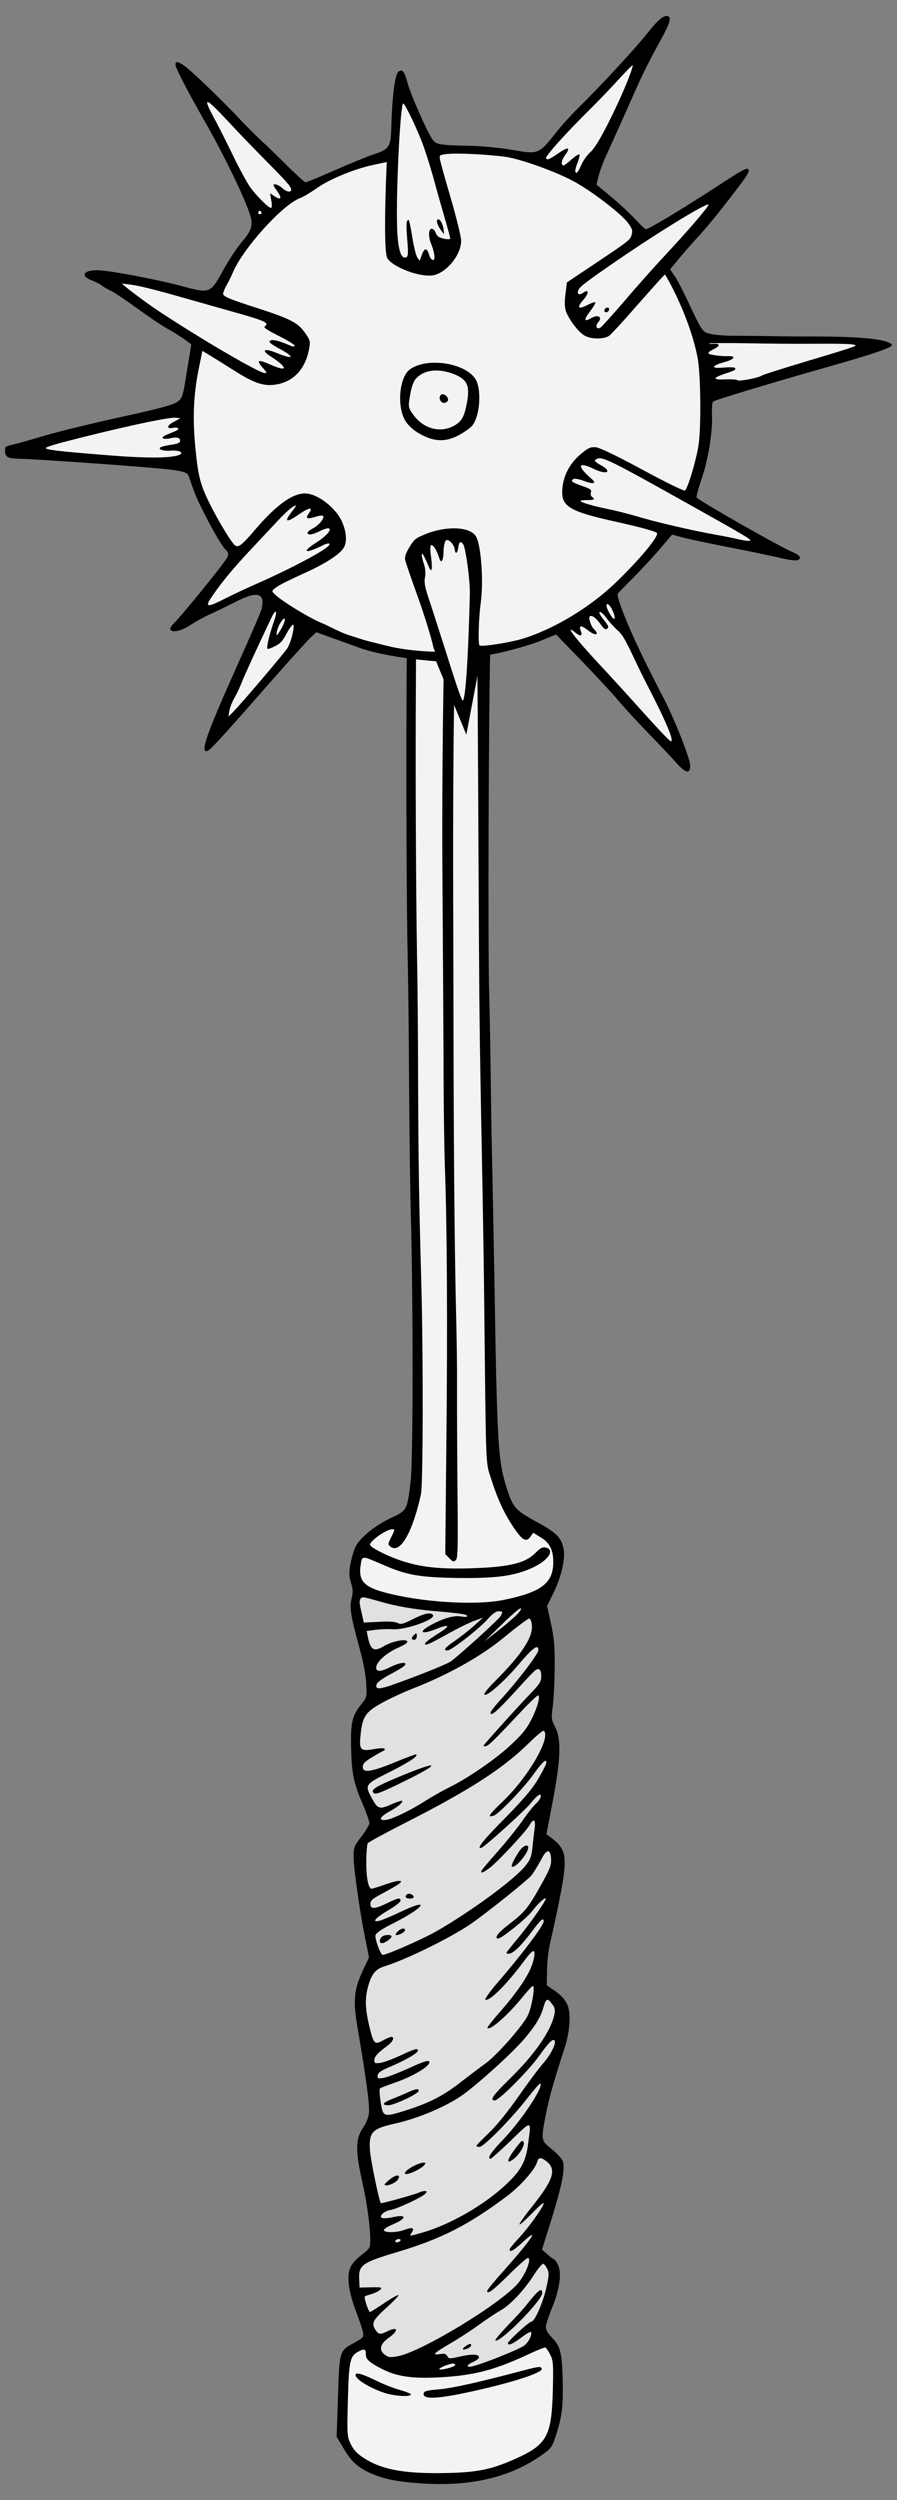 <?xml version="1.0" encoding="UTF-8" standalone="no"?>
<!DOCTYPE svg PUBLIC "-//W3C//DTD SVG 1.1//EN" "http://www.w3.org/Graphics/SVG/1.1/DTD/svg11.dtd">
<svg xmlns="http://www.w3.org/2000/svg" xmlns:dc="http://purl.org/dc/elements/1.1/" version="1.1" xmlns:xl="http://www.w3.org/1999/xlink" viewBox="49.5 63 126 351" width="126" height="351">
  <rect x="49.5" y="63" width="126" height="351" fill="#808080" stroke="none"/>
  <defs>
    <clipPath id="artboard_clip_path">
      <path d="M 49.5 63 L 175.5 63 L 175.5 414 L 49.5 414 Z"/>
    </clipPath>
  </defs>
  <g id="Mace,_Spiked_(5)" stroke-dasharray="none" fill="none" stroke="none" stroke-opacity="1" fill-opacity="1">
    <title>Mace, Spiked (5)</title>
    <g id="Mace,_Spiked_(5)_Art" clip-path="url(#artboard_clip_path)">
      <title>Art</title>
      <g id="Group_766">
        <g id="Graphic_815">
          <path d="M 118.359 154.737 L 106.638 154.532 L 106.606 160.808 C 106.546 173.631 106.611 191.425 106.779 197.921 C 106.845 200.83 106.926 208.262 106.959 214.452 C 106.992 220.641 107.099 229.247 107.212 233.562 C 107.549 246.462 107.528 267.818 107.193 270.883 C 106.698 275.047 106.698 275.047 104.382 276.132 C 102.16 277.195 100.163 278.801 99.484 280.078 C 99.218 280.566 98.894 281.662 98.738 282.527 C 98.504 283.836 98.519 284.305 98.808 285.224 C 99.074 286.096 99.113 286.566 98.887 287.406 C 98.583 288.713 98.752 289.794 99.963 294.246 C 100.558 296.413 100.902 298.224 100.951 299.444 C 101.036 301.298 101.035 301.321 100.197 302.338 C 98.975 303.841 98.723 304.868 98.824 308.503 C 98.903 311.997 99.184 313.362 100.491 316.386 C 100.987 317.543 101.389 318.699 101.384 318.956 C 101.38 319.214 100.873 320.049 100.273 320.836 C 99.241 322.178 99.168 322.364 99.169 323.63 C 99.164 325.271 100.021 331.264 100.775 335.028 L 101.336 337.804 L 100.606 339.361 C 99.17 342.361 99.028 343.812 99.818 348.233 C 100.924 354.722 101.443 358.552 101.331 359.629 C 101.248 360.331 100.93 361.099 100.497 361.724 C 99.438 363.276 99.409 364.94 100.366 369.2 C 101.085 372.377 101.561 375.949 101.504 377.87 C 101.492 378.573 101.324 378.805 100.279 379.584 C 99.59 380.111 98.921 380.849 98.725 381.315 C 98.551 381.715 98.459 382.204 98.449 382.777 C 98.429 383.971 98.767 385.526 99.463 387.376 C 99.957 388.65 100.402 390.018 100.488 390.418 C 100.617 391.123 100.545 391.193 99.29 391.897 C 97.16 393.056 97.185 392.962 96.978 399.452 L 96.786 405.099 L 97.629 406.52 C 98.767 408.462 99.458 409.154 101.084 410.003 C 102.943 410.95 105.115 411.433 108.791 411.661 C 115.371 412.104 120.831 410.887 125.148 407.985 C 126.714 406.934 126.977 406.657 127.346 405.632 C 128.383 402.65 128.619 401.177 128.543 397.495 C 128.474 393.391 128.233 392.403 127.036 391.186 C 126.483 390.637 126.164 390.092 126.17 389.717 C 126.176 389.389 126.573 388.154 127.062 386.967 C 128.14 384.313 128.436 382.115 127.871 380.956 C 127.667 380.531 127.415 380.198 127.321 380.196 C 127.228 380.171 126.811 379.883 126.396 379.5 L 125.634 378.831 L 127.049 374.307 C 128.441 369.784 128.853 367.658 128.591 366.528 C 128.504 366.151 127.883 365.461 127.074 364.79 C 125.456 363.496 125.456 363.519 126.227 359.594 C 126.739 357.165 127.239 355.369 128.825 350.474 C 129.517 348.399 129.702 345.871 129.278 344.668 C 128.988 343.819 128.275 343.033 127.162 342.31 L 126.305 341.732 L 126.343 339.553 C 126.363 338.381 126.558 336.65 126.784 335.763 C 126.987 334.852 127.47 332.704 127.829 330.975 C 129.341 323.594 129.239 322.725 126.739 320.876 L 126.253 320.516 L 127.13 315.96 C 128.265 310.025 128.361 307.19 127.5 305.511 C 126.956 304.423 126.912 304.234 127.126 302.714 C 127.26 301.802 127.395 299.39 127.408 297.327 C 127.439 294.187 127.364 293.154 126.909 291.013 L 126.344 288.471 L 127.292 286.542 C 128.313 284.45 128.92 281.882 128.685 280.565 C 128.409 278.919 127.718 278.204 124.862 276.653 C 121.843 275.007 121.545 274.65 120.656 271.844 C 119.435 267.932 119.328 266.007 118.92 241.034 C 118.848 237.094 118.738 231.302 118.676 228.136 C 118.591 224.97 118.484 219.013 118.438 214.887 C 118.393 210.76 118.281 205.108 118.212 202.341 C 118.014 196.091 118.156 161.013 118.359 154.737 Z" fill="black"/>
        </g>
        <g id="Graphic_814">
          <path d="M 107.916 152.835 C 107.935 154.527 107.939 156.654 107.921 158.901 C 107.843 170.058 107.924 188.252 108.076 196.998 C 108.154 200.61 108.223 208.722 108.23 215.052 C 108.275 225.907 108.345 231.276 108.678 243.074 C 108.966 253.488 108.934 271.397 108.628 272.799 C 107.457 278.123 105.716 281.187 104.374 280.156 C 103.958 279.844 103.958 279.797 104.469 278.774 C 104.978 277.799 104.98 277.705 104.605 277.698 C 103.808 277.684 101.482 279.308 101.472 279.871 C 101.466 280.222 103.929 281.484 105.91 282.128 C 108.521 282.994 111.024 283.273 114.87 283.199 C 120.78 283.068 123.18 282.547 124.683 281.049 C 125.447 280.289 125.731 280.153 126.197 280.279 C 127.527 280.654 126.446 282.159 124.083 283.196 C 121.65 284.279 119.019 284.608 113.698 284.538 C 108.355 284.445 106.626 284.133 103.322 282.693 C 100.25 281.373 100.368 281.352 100.156 282.755 C 99.837 284.906 100.619 285.787 103.512 286.564 C 108.575 287.942 116.256 288.428 120.208 287.629 C 125.478 286.549 127.164 285.312 127.215 282.43 C 127.246 280.649 126.748 279.609 125.449 278.836 L 124.405 278.185 L 124.045 278.694 C 123.443 279.574 122.909 279.307 121.675 277.481 C 120.303 275.464 119.378 273.432 118.467 270.556 C 117.711 268.175 117.777 269.77 117.525 246.628 C 117.474 241.469 117.339 233.074 117.241 227.986 C 116.919 211.476 116.842 206.482 116.778 195.392 C 116.689 177.644 116.623 163.999 116.564 157.95 L 116.528 152.986 L 113.422 152.931 L 113.289 161.573 C 113.183 167.69 113.125 179.036 113.154 186.772 C 113.183 194.509 113.199 205.691 113.213 211.623 C 113.243 225.994 113.368 239.006 113.556 247.027 C 113.657 250.639 113.714 255.446 113.698 257.696 C 113.682 259.946 113.712 266.276 113.757 271.763 C 113.843 280.274 113.817 281.751 113.531 282.027 C 113.244 282.327 113.105 282.277 112.621 281.777 L 112.045 281.18 L 112.204 265.383 C 112.369 249.234 112.307 235.284 111.988 226.722 C 111.894 224.071 111.8 217.365 111.802 211.832 C 111.782 206.276 111.713 195.468 111.659 187.801 C 111.559 176.856 111.696 161.914 111.92 152.905 Z" fill="#f3f3f3"/>
        </g>
        <g id="Graphic_813">
          <path d="M 102.857 287.842 C 105.166 288.515 107.48 288.907 110.335 289.168 C 114.174 289.493 115.133 289.65 115.129 289.885 C 115.126 290.025 114.774 290.043 114.237 289.94 C 113.232 289.758 111.653 290.223 109.806 291.269 C 108.22 292.179 108.777 292.493 110.642 291.752 C 112.767 290.898 112.902 291.206 110.935 292.414 C 109.987 293.007 109.203 293.602 109.201 293.743 C 109.194 294.095 109.596 293.938 112.484 292.347 C 113.857 291.574 115.512 290.759 116.172 290.536 L 117.352 290.111 L 116.042 291.284 C 115.327 291.928 114.115 292.868 113.38 293.371 C 111.98 294.331 111.692 294.701 112.372 294.713 C 112.911 294.722 116.975 291.534 118.076 290.241 C 118.674 289.572 119.173 289.205 119.524 289.211 C 120.134 289.222 120.156 289.293 119.817 289.896 C 119.551 290.384 113.62 295.743 112.766 296.29 C 112.126 296.701 108.255 298.251 104.928 299.435 C 102.711 300.241 102.101 300.23 102.445 299.369 C 102.542 299.159 103.373 298.564 104.319 298.065 C 105.266 297.566 106.19 297.019 106.333 296.834 C 106.812 296.257 105.685 296.378 104.361 297.034 C 102.942 297.736 102.332 297.749 102.343 297.116 C 102.357 296.343 103.739 295.078 105.369 294.356 C 106.479 293.86 106.859 293.585 106.675 293.394 C 106.352 293.06 104.47 293.473 103.427 294.111 C 102.006 294.954 101.542 294.664 101.154 292.735 L 101.003 291.982 L 102.248 291.817 C 102.93 291.735 104.032 291.684 104.664 291.742 C 106.491 291.844 110.689 290.37 110.325 289.754 C 110.052 289.304 109.111 289.498 107.502 290.314 C 106.107 291.017 105.824 291.105 105.313 290.839 C 104.917 290.668 104.051 290.606 102.666 290.699 L 100.602 290.803 L 100.406 289.909 C 99.992 288.144 99.949 287.885 100.096 287.559 C 100.267 287.117 100.408 287.143 102.857 287.842 Z" fill="#e1e1e1"/>
        </g>
        <g id="Graphic_812">
          <path d="M 122.047 289.748 C 121.522 290.254 120.285 291.311 119.31 292.068 L 117.528 293.466 L 119.913 291.14 C 121.224 289.85 122.438 288.793 122.626 288.797 C 122.837 288.8 122.596 289.171 122.047 289.748 Z" fill="#e1e1e1"/>
        </g>
        <g id="Graphic_811">
          <path d="M 124.161 290.839 C 124.576 292.581 122.985 295.109 118.881 299.187 C 118.094 299.97 117.495 300.733 117.539 300.875 C 117.694 301.37 120.289 299.118 122.3 296.738 C 124.334 294.335 125.142 293.74 125.125 294.677 C 125.116 295.193 122.357 298.825 120.015 301.41 C 119.131 302.356 118.411 303.281 118.408 303.445 C 118.397 304.078 119.374 303.204 121.907 300.435 C 123.294 298.889 124.583 297.528 124.772 297.438 C 125.27 297.141 125.545 297.474 125.529 298.388 C 125.517 299.092 125.276 299.462 124.035 300.754 C 122.817 301.998 119.71 305.413 117.677 307.746 C 117.366 308.115 117.365 308.162 117.67 308.168 C 118.045 308.174 118.808 307.437 122.51 303.493 C 123.776 302.132 124.944 301.027 125.061 301.029 C 125.46 301.036 125.009 302.693 124.135 304.436 C 123.479 305.714 122.832 306.523 121.212 308.018 C 119.067 310.021 115.081 312.741 112.504 313.985 C 111.724 314.37 110.185 315.234 109.118 315.919 C 106.985 317.264 104.526 318.441 103.634 318.519 C 102.624 318.618 102.869 318.06 104.147 317.356 C 105.377 316.697 106.163 316.031 105.979 315.817 C 105.909 315.769 105.296 315.969 104.611 316.262 C 102.815 317.074 102.582 317 101.787 315.556 C 100.696 313.568 100.697 313.545 104.197 311.8 C 106.964 310.395 108.244 309.574 107.968 309.311 C 107.922 309.263 106.553 309.755 104.924 310.43 C 101.595 311.802 100.443 311.946 100.459 311.055 C 100.467 310.61 100.777 310.287 101.819 309.673 C 102.554 309.217 103.264 308.83 103.406 308.786 C 103.547 308.718 103.596 308.602 103.504 308.506 C 103.412 308.411 102.732 308.423 102.003 308.574 C 100.145 308.893 99.938 308.679 100.137 306.689 C 100.394 304.045 100.804 303.396 103.029 302.145 C 104.071 301.554 106.056 300.627 107.425 300.089 C 112.429 298.136 116.998 295.591 120.209 292.951 C 122.278 291.252 123.656 290.245 123.843 290.224 C 123.937 290.226 124.097 290.487 124.161 290.839 Z" fill="#e1e1e1"/>
        </g>
        <g id="Graphic_810">
          <path d="M 126.089 306.603 C 126.033 308.501 123.093 313.091 120.137 315.9 C 118.158 317.788 117.893 318.205 118.836 317.917 C 119.542 317.718 123.22 313.867 124.59 311.899 C 125.768 310.231 126.457 309.704 126.182 310.684 C 126.107 310.94 125.574 311.963 124.995 312.914 C 124.246 314.19 122.954 315.691 120.447 318.25 C 117.369 321.337 116.314 322.678 117.14 322.412 C 117.611 322.256 123.042 317.357 123.951 316.271 C 124.455 315.624 125.027 315.071 125.193 315.004 C 125.736 314.779 125.463 315.618 124.796 316.216 C 124.415 316.561 123.624 317.555 122.999 318.458 C 122.398 319.339 121.007 321.096 119.907 322.366 C 117.06 325.622 116.988 325.714 117.149 325.881 C 117.218 325.953 117.739 325.657 118.31 325.222 C 119.545 324.259 123.488 320.014 123.924 319.178 C 124.457 318.226 124.781 318.466 124.595 319.705 C 124.513 320.337 124.375 321.53 124.29 322.396 C 124.15 323.706 123.978 324.125 123.26 325.003 C 121.75 326.876 115.647 331.364 110.84 334.117 C 108.851 335.254 103.866 337.441 103.257 337.454 C 102.952 337.449 102.102 335.113 102.25 334.67 C 102.373 334.344 103.251 333.75 104.764 333.003 C 109.069 330.851 110.126 329.345 105.895 331.358 C 104.571 331.991 103.178 332.577 102.801 332.664 C 101.648 332.925 102.198 332.278 104.046 331.185 C 104.993 330.639 105.754 330.043 105.757 329.855 C 105.765 329.387 105.46 329.428 103.876 330.197 C 102.126 331.058 101.516 331.071 101.53 330.274 C 101.538 329.805 101.847 329.553 103.267 328.804 C 104.19 328.304 105.185 327.735 105.446 327.552 C 106.371 326.912 105.551 326.898 103.758 327.523 C 102.744 327.88 101.825 328.169 101.684 328.167 C 101.239 328.159 100.916 326.489 100.955 324.286 C 100.953 323.067 101.066 321.92 101.163 321.781 C 101.259 321.619 103.791 320.256 106.772 318.738 C 115.405 314.34 120.17 311.282 123.725 307.781 C 124.703 306.813 125.654 306.01 125.819 305.989 C 125.983 305.992 126.096 306.228 126.089 306.603 Z" fill="#e1e1e1"/>
        </g>
        <g id="Graphic_809">
          <path d="M 126.911 323.989 C 126.967 324.834 126.746 325.392 125.584 327.482 C 123.745 330.802 123.218 331.449 121.103 333.077 C 119.464 334.314 118.84 335.147 119.496 335.159 C 119.941 335.166 123.508 332.298 124.204 331.373 C 125.043 330.262 126.163 329.227 126.157 329.578 C 126.151 329.953 123.627 333.519 122.047 335.367 C 121.281 336.292 120.634 337.101 120.633 337.171 C 120.632 337.241 120.771 337.291 120.959 337.294 C 121.545 337.304 122.713 336.176 124.129 334.278 C 125.45 332.496 125.878 332.129 125.867 332.762 C 125.857 333.347 122.809 337.397 119.316 341.438 C 118.263 342.662 117.542 343.705 117.681 343.754 C 118.31 343.976 120.72 341.557 123.289 338.085 C 124.393 336.627 124.746 336.54 124.513 337.848 C 124.176 339.695 122.705 342.037 119.738 345.454 C 118.686 346.632 117.894 347.673 117.964 347.721 C 118.355 348.126 120.974 345.804 123.108 343.122 C 123.706 342.406 124.256 341.806 124.35 341.807 C 124.701 341.814 124.204 344.759 123.669 345.898 C 122.987 347.363 119.327 351.519 117.713 352.686 C 117.025 353.167 115.48 354.359 114.245 355.298 C 111.773 357.248 109.739 358.267 106.439 359.311 C 103.374 360.266 103.304 360.241 102.967 358.102 C 102.819 357.162 102.764 356.293 102.883 356.202 C 102.978 356.11 103.875 355.774 104.842 355.439 C 107.389 354.569 109.805 353.158 109.816 352.525 C 109.822 352.15 109.115 352.349 106.681 353.478 C 105.311 354.087 103.8 354.671 103.33 354.733 C 102.531 354.836 102.485 354.812 102.563 354.344 C 102.617 353.97 103.091 353.65 104.413 353.111 C 106.444 352.255 108.197 351.231 108.203 350.903 C 108.21 350.504 107.762 350.637 105.777 351.564 C 104.713 352.061 103.439 352.531 102.969 352.616 C 102.17 352.72 102.077 352.671 102.085 352.226 C 102.094 351.71 102.595 351.18 103.972 350.173 C 104.685 349.646 104.978 348.971 104.462 348.962 C 104.345 348.96 103.802 349.185 103.305 349.458 C 102.145 350.117 101.983 349.974 101.437 347.714 C 100.78 345.053 100.735 343.599 101.21 341.872 C 101.686 340.146 102.261 339.453 103.463 339.075 C 106.574 338.121 112.958 334.974 115.782 333.007 C 118.204 331.292 123.648 326.932 124.176 326.262 C 124.511 325.822 125.091 324.871 125.478 324.151 C 126.28 322.548 126.82 322.487 126.911 323.989 Z" fill="#e1e1e1"/>
        </g>
        <g id="Graphic_808">
          <path d="M 127.048 344.363 C 127.438 344.839 127.503 345.168 127.374 345.822 C 126.889 348.111 124.675 351.354 121.217 354.74 C 118.712 357.205 118.232 357.876 119.005 357.89 C 119.568 357.899 123.6 353.867 125.137 351.761 C 126.578 349.77 127.128 349.194 127.381 349.456 C 127.704 349.766 126.901 351.417 125.873 352.594 C 125.251 353.287 123.667 355.416 122.32 357.338 C 120.805 359.515 119.224 361.457 118.152 362.47 C 117.198 363.391 116.41 364.197 116.409 364.268 C 116.408 364.338 116.617 364.412 116.852 364.416 C 117.438 364.426 121.376 360.416 123.582 357.571 C 124.517 356.368 125.331 355.445 125.4 355.516 C 125.883 356.017 122.634 360.86 120.032 363.534 C 118.48 365.148 117.878 366.075 118.417 366.084 C 118.511 366.086 119.797 364.913 121.275 363.509 C 124.279 360.607 124.139 360.581 123.681 363.996 C 123.355 366.546 122.654 367.776 120.414 369.847 C 117.341 372.676 112.629 375.361 108.835 376.443 C 106.88 376.995 106.974 376.997 107.335 376.44 C 107.769 375.768 107.443 375.645 106.357 376.048 C 105.295 376.452 103.63 376.493 103.425 376.138 C 103.334 375.995 103.856 375.653 104.565 375.337 C 106.69 374.46 106.724 373.827 104.653 374.284 C 103.971 374.436 103.267 374.47 103.128 374.374 C 102.687 374.109 103.497 373.396 104.414 373.248 C 105.378 373.077 108.852 371.45 109.259 370.965 C 109.499 370.688 109.476 370.617 109.172 370.612 C 108.937 370.608 108.584 370.695 108.347 370.832 C 107.874 371.058 103.069 372.404 103 372.309 C 102.747 372.047 101.559 366.236 101.465 364.921 C 101.299 362.34 101.752 361.855 104.977 361.138 C 108.318 360.399 112.428 358.642 114.661 356.993 C 117.131 355.161 121.729 350.951 123.213 349.172 C 124.841 347.208 125.445 346.187 125.87 344.694 C 126.218 343.551 126.407 343.484 127.048 344.363 Z" fill="#e1e1e1"/>
        </g>
        <g id="Graphic_807">
          <path d="M 126.287 366.456 C 127.697 367.606 127.251 369.005 124.278 372.751 C 123.2 374.068 122.407 375.226 122.476 375.298 C 122.545 375.37 123.331 374.656 124.238 373.735 C 125.145 372.789 125.883 372.146 125.88 372.31 C 125.872 372.779 123.853 375.627 122.443 377.149 C 121.679 377.957 121.08 378.696 121.078 378.813 C 121.07 379.282 121.662 378.964 123.02 377.699 C 125.45 375.491 124.15 377.414 120.276 381.777 C 118.985 383.208 117.931 384.502 117.929 384.619 C 117.919 385.182 118.655 384.655 120.921 382.421 C 122.257 381.085 123.495 380.004 123.636 380.007 C 124.245 380.017 123.338 382.322 122.237 383.593 C 119.749 386.479 108.874 393.065 105.485 393.779 C 104.356 393.994 104.122 393.99 103.612 393.629 C 102.686 393.003 102.842 392.115 104.029 391.269 C 105.571 390.194 105.442 389.535 103.858 390.328 C 102.935 390.781 102.678 390.753 102.267 390.136 C 101.627 389.211 101.846 388.746 103.751 387.021 C 104.775 386.101 105.54 385.294 105.471 385.222 C 105.401 385.151 104.502 385.651 103.482 386.336 C 102.462 387.022 101.561 387.592 101.467 387.59 C 101.256 387.587 100.566 385.488 100.755 385.398 C 100.85 385.329 101.322 385.173 101.793 385.041 C 102.265 384.885 102.785 384.613 102.953 384.428 C 103.192 384.127 103.029 384.101 101.622 384.124 L 100.003 384.166 L 99.955 382.922 C 99.871 380.999 100.393 380.633 105.389 379.149 C 111.516 377.31 115.325 375.361 120.645 371.375 C 122.593 369.932 124.673 367.577 124.95 366.527 C 125.126 365.85 125.501 365.833 126.287 366.456 Z" fill="#e1e1e1"/>
        </g>
        <g id="Graphic_806">
          <path d="M 105.744 377.585 C 105.672 377.701 105.436 377.814 105.248 377.81 C 105.061 377.807 104.969 377.688 105.041 377.572 C 105.114 377.433 105.35 377.343 105.538 377.347 C 105.725 377.35 105.817 377.445 105.744 377.585 Z" fill="#e1e1e1"/>
        </g>
        <g id="Graphic_805">
          <path d="M 126.375 381.555 C 126.647 382.099 126.617 382.497 126.26 384.108 C 125.826 386.164 124.605 388.932 124.184 388.925 C 123.856 388.919 120.854 391.656 120.849 391.961 C 120.842 392.359 121.432 392.135 122.667 391.219 C 123.356 390.692 123.995 390.328 124.064 390.376 C 124.317 390.662 123.806 391.778 123.164 392.283 C 122.546 392.788 117.304 394.9 115.822 395.225 C 114.927 395.444 115.005 395.024 115.926 394.618 C 116.328 394.437 116.707 394.186 116.757 394.023 C 116.93 393.533 115.947 393.446 114.252 393.815 C 112.628 394.185 112.534 394.183 112.331 393.781 C 112.149 393.45 111.939 393.399 111.28 393.505 C 110.082 393.695 110.439 393.35 112.831 391.962 C 113.968 391.302 115.746 390.137 116.791 389.382 C 117.836 388.626 119.188 387.712 119.78 387.394 C 121.177 386.598 122.992 384.684 124.437 382.482 C 125.04 381.508 125.686 380.769 125.825 380.819 C 125.965 380.868 126.217 381.201 126.375 381.555 Z" fill="#e1e1e1"/>
        </g>
        <g id="Graphic_804">
          <path d="M 126.775 393.565 C 127.206 394.393 127.245 394.862 127.158 398.471 C 126.998 404.985 126.367 406.193 121.996 408.156 C 118.499 409.736 116.523 410.124 111.856 410.207 C 106.064 410.293 103.004 409.7 100.408 407.967 C 99.621 407.438 99.115 406.866 98.753 406.11 C 98.256 405.046 98.237 404.788 98.369 399.914 C 98.513 394.337 98.664 393.73 99.941 393.096 C 100.698 392.711 100.907 392.808 100.894 393.558 C 100.883 394.214 101.367 394.668 103.11 395.566 C 105.085 396.585 107.142 396.926 110.52 396.797 C 115.728 396.584 118.694 395.862 123.515 393.625 C 124.815 393.015 125.972 392.543 126.089 392.568 C 126.206 392.594 126.526 393.045 126.775 393.565 Z" fill="#f3f3f3"/>
        </g>
        <g id="Graphic_803">
          <path d="M 113.41 395.066 C 113.241 395.344 111.404 395.805 111.22 395.637 C 111.059 395.471 112.57 394.841 113.133 394.827 C 113.367 394.831 113.483 394.927 113.41 395.066 Z" fill="#f3f3f3"/>
        </g>
        <g id="Graphic_802">
          <path d="M 107.627 292.567 C 107.245 292.935 107.264 293.217 107.686 293.224 C 107.873 293.228 108.041 293.02 108.046 292.762 C 108.055 292.223 108.009 292.199 107.627 292.567 Z" fill="black"/>
        </g>
        <g id="Graphic_801">
          <path d="M 105.97 312.277 C 102.216 313.829 101.528 314.262 101.989 314.739 C 102.219 314.978 102.998 314.686 105.646 313.396 C 111.438 310.591 111.613 309.961 105.97 312.277 Z" fill="black"/>
        </g>
        <g id="Graphic_800">
          <path d="M 122.573 322.717 C 121.9 323.643 121.269 324.898 121.384 325.041 C 121.775 325.446 123.689 323.229 123.704 322.385 C 123.713 321.87 123.053 322.093 122.573 322.717 Z" fill="black"/>
        </g>
        <g id="Graphic_799">
          <path d="M 106.64 328.98 C 106.306 329.302 106.489 329.54 107.075 329.55 C 107.45 329.557 107.64 329.443 107.596 329.254 C 107.485 328.924 106.878 328.75 106.64 328.98 Z" fill="black"/>
        </g>
        <g id="Graphic_798">
          <path d="M 105.329 334.208 C 105.066 334.508 104.993 334.671 105.181 334.674 C 105.603 334.682 106.384 334.25 106.388 333.992 C 106.395 333.594 105.783 333.724 105.329 334.208 Z" fill="black"/>
        </g>
        <g id="Graphic_797">
          <path d="M 103.137 334.92 C 102.755 335.288 102.77 335.805 103.145 335.811 C 103.543 335.818 104.492 335.155 104.497 334.873 C 104.503 334.569 103.471 334.598 103.137 334.92 Z" fill="black"/>
        </g>
        <g id="Graphic_796">
          <path d="M 106.812 356.739 C 106.292 356.988 105.3 357.393 104.639 357.662 C 103.27 358.201 103.029 358.549 104.037 358.566 C 104.787 358.579 108.166 357.021 108.291 356.577 C 108.415 356.181 107.922 356.243 106.812 356.739 Z" fill="black"/>
        </g>
        <g id="Graphic_795">
          <path d="M 121.72 364.876 C 120.687 366.288 120.63 366.873 121.58 366.163 C 122.745 365.269 123.548 363.572 122.797 363.582 C 122.703 363.604 122.224 364.182 121.72 364.876 Z" fill="black"/>
        </g>
        <g id="Graphic_794">
          <path d="M 107.663 367.069 C 106.598 367.613 106.025 368.212 106.588 368.222 C 107.103 368.231 108.687 367.462 109.071 367 C 109.334 366.676 109.335 366.629 108.96 366.623 C 108.702 366.642 108.136 366.819 107.663 367.069 Z" fill="black"/>
        </g>
        <g id="Graphic_793">
          <path d="M 104.087 369.116 C 103.468 369.645 103.396 369.784 103.723 369.813 C 104.216 369.822 105.113 369.416 105.354 369.045 C 105.955 368.188 105.064 368.243 104.087 369.116 Z" fill="black"/>
        </g>
        <g id="Graphic_792">
          <path d="M 124.696 385.112 C 124.361 385.482 123.81 386.128 123.475 386.568 C 123.139 387.007 121.991 388.3 120.893 389.406 C 119.819 390.536 119.005 391.507 119.074 391.578 C 119.58 392.103 125.641 386.02 125.66 384.942 C 125.67 384.332 125.388 384.374 124.696 385.112 Z" fill="black"/>
        </g>
        <g id="Graphic_791">
          <path d="M 114.887 392.396 C 114.625 392.579 114.458 392.787 114.527 392.835 C 114.688 393.002 115.681 392.55 115.685 392.293 C 115.691 391.965 115.433 392.007 114.887 392.396 Z" fill="black"/>
        </g>
        <g id="Graphic_790">
          <path d="M 121.596 396.17 C 116.556 397.489 113.049 398.272 111.359 398.43 C 109.386 398.606 109.01 398.693 109.003 399.092 C 108.988 399.959 111.359 399.766 116.866 398.502 C 122.351 397.238 125.888 396.011 125.592 395.513 C 125.387 395.181 125.246 395.202 121.596 396.17 Z" fill="black"/>
        </g>
        <g id="Graphic_789">
          <path d="M 99.438 396.416 C 99.427 397.049 101.515 398.305 103.589 398.974 C 104.965 399.396 107.003 399.526 107.219 399.201 C 107.292 399.085 106.64 398.816 105.777 398.567 C 104.913 398.34 103.33 397.727 102.261 397.192 C 100.378 396.269 99.445 396.018 99.438 396.416 Z" fill="black"/>
        </g>
        <g id="Graphic_788">
          <path d="M 99.528 153.777 C 103.658 155.388 110.757 155.836 110.757 155.836 L 115.005 166.14 L 116.563 157.921 L 116.561 157.92 L 116.891 155.442 C 117.026 154.743 116.257 155.443 119.977 154.584 C 121.853 154.158 124.359 153.405 125.518 152.936 L 127.606 152.075 L 131.422 156.013 C 133.513 158.183 135.76 160.615 136.409 161.42 C 137.077 162.211 138.938 164.256 140.577 165.941 C 142.215 167.627 143.974 169.486 144.475 170.079 C 145.823 171.596 146.496 171.697 146.447 170.443 C 146.418 169.462 144.313 164.126 142.823 161.221 C 140.577 156.87 140.168 156.041 138.664 152.83 C 137.193 149.626 136.119 146.744 136.267 146.383 C 136.322 146.258 137.269 145.28 138.388 144.182 C 139.475 143.077 141.176 141.257 142.151 140.116 L 143.912 138.053 L 145.437 138.474 C 146.274 138.689 149.097 139.287 151.749 139.806 C 154.387 140.304 157.615 140.991 158.909 141.287 C 160.296 141.632 161.417 141.763 161.628 141.615 C 162.108 141.279 161.861 140.966 160.783 140.49 C 158.734 139.607 147.435 133.155 147.356 132.838 C 147.306 132.644 147.611 131.486 148.045 130.266 C 148.966 127.618 149.611 123.676 149.511 121.285 C 149.463 120.318 149.547 119.457 149.662 119.377 C 150.027 119.121 157.848 116.764 165.82 114.501 C 172.268 112.676 175.01 111.729 174.782 111.402 C 174.23 110.615 170.444 110.233 163.408 110.238 C 161.588 110.254 158.901 110.218 157.476 110.185 C 156.032 110.166 153.866 110.138 152.637 110.14 C 151.441 110.148 149.963 110.039 149.381 109.902 C 148.152 109.618 148.179 109.657 146.06 105.16 C 145.403 103.731 144.568 102.17 144.231 101.69 L 143.626 100.826 L 145.126 99.004 C 145.974 98.009 147.071 96.755 147.566 96.236 C 148.703 95.04 151.22 91.933 153.289 89.167 C 154.539 87.52 154.819 86.98 154.606 86.757 C 154.36 86.529 153.802 86.834 150.207 89.179 C 145.133 92.475 140.54 95.233 140.213 95.175 C 140.069 95.133 139.391 94.492 138.685 93.728 C 137.978 92.964 136.476 91.554 135.343 90.631 L 133.288 88.922 L 133.574 87.778 C 133.703 87.144 134.181 85.865 134.62 84.899 C 135.054 83.966 136.348 81.114 137.467 78.585 C 138.586 76.056 139.694 73.592 139.943 73.131 C 140.18 72.651 140.496 72 140.671 71.678 C 140.832 71.336 141.481 70.138 142.105 68.985 C 143.579 66.351 143.877 65.427 143.314 65.277 C 142.706 65.103 141.953 65.744 140.265 67.87 C 138.685 69.863 133.634 75.318 130.746 78.141 C 129.811 79.053 128.371 80.633 127.569 81.653 C 125.205 84.653 125.115 84.687 121.524 84.054 C 119.859 83.761 117.129 83.498 115.451 83.471 C 111.176 83.374 110.765 83.318 110.214 82.531 C 109.501 81.514 107.266 76.441 106.806 74.845 C 106.295 72.971 106.048 72.658 105.472 73.061 C 104.972 73.411 104.572 76.639 104.459 81.096 C 104.381 83.64 104.135 83.984 101.869 84.712 C 100.992 85.011 98.543 86.01 96.445 86.936 C 94.346 87.862 92.53 88.619 92.399 88.596 C 92.255 88.554 91.034 87.463 89.689 86.115 C 88.345 84.767 86.762 83.243 86.165 82.717 C 85.587 82.177 84.283 80.887 83.304 79.856 C 80.671 77.036 76.336 72.889 75.332 72.19 C 74.46 71.599 74.128 71.574 74.153 72.1 C 74.17 72.574 75.993 76.076 78.167 79.876 C 81.248 85.216 84.582 92.266 84.794 93.835 C 84.955 94.924 84.677 95.548 83.379 97.086 C 82.715 97.895 81.571 99.612 80.872 100.902 C 79.061 104.201 78.99 104.222 75.261 103.228 C 71.793 102.28 65.556 101.096 63.511 100.955 C 61.278 100.83 60.621 101.69 62.419 102.378 C 62.924 102.568 63.542 102.879 63.807 103.094 C 64.072 103.309 64.639 103.627 65.059 103.819 C 65.466 103.992 67.15 105.13 68.823 106.334 C 70.463 107.532 72.391 108.815 73.083 109.189 C 73.774 109.563 74.803 110.216 75.358 110.6 L 76.37 111.351 L 75.754 115.13 C 75.187 118.732 75.119 118.922 74.371 119.447 C 73.795 119.85 71.604 120.44 66.408 121.56 C 62.468 122.43 57.702 123.593 55.803 124.15 C 53.917 124.726 51.882 125.293 51.287 125.424 C 50.252 125.662 50.213 125.689 50.206 126.209 C 50.194 127.133 50.571 127.384 51.982 127.398 C 54.519 127.424 71.968 128.683 73.9 128.99 C 75.44 129.228 75.833 129.382 75.993 129.814 C 76.091 130.117 76.444 131.071 76.757 131.968 C 77.472 133.929 80.366 139.37 81.131 140.094 C 81.576 140.526 81.64 140.739 81.436 141.225 C 81.19 141.855 75.018 149.467 73.904 150.533 C 72.505 151.885 74.433 152.023 76.314 150.706 C 76.942 150.295 78.213 149.576 79.179 149.158 C 80.131 148.72 81.623 147.99 82.491 147.554 C 85.627 145.902 86.785 146.207 86.245 148.502 C 86.163 148.874 84.545 152.611 82.663 156.79 C 78.494 166.119 77.584 168.702 78.606 168.444 C 79.013 168.331 80.447 166.783 87.209 159.072 C 90.073 155.808 92.769 152.833 93.189 152.453 L 93.934 151.759 L 96.433 152.671 C 97.44 153.041 99.307 153.691 99.528 153.777 Z" fill="black"/>
        </g>
        <g id="Graphic_787">
          <path d="M 82.428 160.989 C 82.747 160.423 83.2 159.476 83.42 158.892 C 83.764 157.994 85.38 154.458 87.632 149.706 C 88.34 148.265 88.521 148.768 87.897 150.493 C 87.348 152.079 86.914 153.871 87.062 154.082 C 87.116 154.159 87.581 154.005 88.082 153.74 C 88.873 153.358 89.146 153.052 89.664 152.117 C 90 151.453 90.428 150.838 90.601 150.717 C 91.023 150.421 90.471 152.983 89.895 153.958 C 89.468 154.657 83.459 161.727 82.188 163.017 L 81.597 163.603 L 81.716 162.833 C 81.777 162.389 82.09 161.569 82.428 160.989 Z" fill="#f3f3f3"/>
        </g>
        <g id="Graphic_786">
          <path d="M 58.347 125.087 C 65.703 123.169 73.144 121.536 74.167 121.649 L 74.845 121.718 L 73.972 122.187 C 72.937 122.711 72.825 123.247 73.764 123.076 C 74.567 122.915 74.847 123.233 74.158 123.516 C 73.887 123.619 73.34 123.859 72.941 124.025 C 71.89 124.445 72.301 124.787 73.511 124.512 C 74.442 124.289 74.974 124.518 74.746 125.05 C 74.69 125.175 74.291 125.34 73.843 125.396 C 73.429 125.457 72.787 125.563 72.451 125.655 C 71.378 125.92 72.123 126.371 73.454 126.269 C 74.752 126.162 75.483 126.594 74.535 126.914 C 73.231 127.341 69.915 127.345 64.39 126.893 C 57.635 126.358 55.907 126.137 55.934 125.89 C 55.951 125.792 57.041 125.429 58.347 125.087 Z" fill="#f3f3f3"/>
        </g>
        <g id="Graphic_785">
          <path d="M 79.355 146.63 C 80.67 144.708 82.145 142.932 84.576 140.314 C 85.883 138.912 87.642 137.051 88.492 136.141 C 89.343 135.231 90.31 134.324 90.664 134.134 C 91.242 133.815 91.224 133.913 90.422 134.933 C 89.354 136.31 89.754 136.431 91.463 135.234 C 92.922 134.212 93.558 134.139 92.889 135.065 C 92.354 135.812 92.584 135.937 93.882 135.543 C 94.366 135.376 94.827 135.339 94.894 135.435 C 95.109 135.743 94.293 136.743 93.477 137.171 C 93.034 137.396 92.682 137.671 92.692 137.807 C 92.727 138.184 93.401 138.084 94.436 137.559 C 96.519 136.53 96.156 137.728 93.99 139.13 C 91.715 140.58 92.312 140.82 94.968 139.504 C 95.463 139.272 95.774 139.226 95.791 139.414 C 95.817 139.94 90.87 142.602 85.54 144.961 C 84.027 145.62 82.097 146.542 81.23 146.978 C 78.492 148.38 78.184 148.309 79.355 146.63 Z" fill="#f3f3f3"/>
        </g>
        <g id="Graphic_784">
          <path d="M 88.734 150.708 C 88.934 150.339 89.199 149.982 89.333 149.888 C 89.737 149.605 89.447 150.581 88.857 151.537 C 88.368 152.309 88.329 152.336 88.364 151.854 C 88.377 151.587 88.554 151.063 88.734 150.708 Z" fill="#f3f3f3"/>
        </g>
        <g id="Graphic_783">
          <path d="M 105.215 153.966 C 107.024 154.285 108.819 154.448 110.604 154.506 C 110.517 154.164 110.439 154.177 110.368 153.815 C 110.078 152.502 109.115 149.37 108.212 146.855 C 107.296 144.32 106.495 141.991 106.422 141.642 C 106.309 141.235 106.516 140.632 107.011 139.827 C 107.676 138.733 107.835 138.592 108.962 138.118 C 111.936 136.808 115.358 136.873 116.313 138.236 C 117.066 139.311 117.458 144.53 117.023 147.668 C 116.729 149.905 116.628 153.438 116.866 153.615 C 117.164 153.836 121.058 153.226 122.834 152.698 C 127.244 151.355 132.286 148.34 135.952 144.829 C 139.273 141.645 142.09 138.271 141.78 137.829 C 141.633 137.618 139.322 136.975 136.146 136.28 C 129.166 134.73 128.169 134.083 128.534 131.252 C 128.755 129.524 129.655 127.949 131.097 126.739 C 132.162 125.85 132.414 125.76 133.149 125.789 C 133.683 125.815 135.965 126.908 139.73 128.935 C 142.878 130.651 145.574 131.968 145.708 131.874 C 146.092 131.605 147.206 127.964 147.589 125.693 C 148.01 123.309 147.945 115.657 147.494 113.255 C 146.9 110.037 145.315 105.853 143.402 102.385 L 142.914 101.525 L 142.38 102.071 C 142.094 102.357 140.453 104.222 138.709 106.186 C 136.98 108.17 135.336 109.95 135.048 110.152 C 134.357 110.636 132.588 110.644 131.667 110.145 C 130.864 109.734 129.612 108.15 129.049 106.856 C 128.822 106.328 128.782 105.412 128.92 104.342 L 129.135 102.647 L 133.58 99.677 C 137.8 96.837 138.03 96.675 138.222 95.969 C 138.397 95.36 138.32 95.128 137.669 94.239 C 136.784 93.056 132.831 89.986 130.348 88.606 C 127.871 87.193 122.665 85.316 120.48 85.015 C 117.949 84.669 113.444 84.447 112.2 84.632 C 111.234 84.764 111.234 84.764 111.286 85.329 C 111.332 85.64 112.012 88.082 112.802 90.763 C 113.586 93.476 114.258 96.153 114.271 96.744 C 114.337 98.758 112.135 101.416 110.222 101.668 C 108.381 101.899 104.813 100.563 103.926 99.296 C 103.563 98.777 103.499 94.845 103.713 88.571 L 103.824 85.747 L 101.935 86.154 C 99.333 86.688 95.667 88.196 93.908 89.485 C 93.121 90.036 92.088 90.645 91.637 90.818 C 89.206 91.719 83.688 97.814 82.231 101.209 C 81.997 101.774 81.556 102.655 81.243 103.189 C 80.962 103.729 80.786 104.253 80.853 104.349 C 81.122 104.733 82.034 105.096 85.65 106.255 C 90.361 107.793 91.348 108.303 92.356 109.743 C 93.082 110.78 93.118 110.955 92.915 112.013 C 92.393 114.782 90.769 116.549 88.372 116.968 C 86.617 117.281 85.248 116.837 82.464 115.067 C 81.177 114.251 79.614 113.286 79.007 112.91 L 77.926 112.265 L 77.394 114.897 C 76.688 118.425 76.546 121.614 76.925 125.67 C 77.32 129.829 77.627 131.044 78.97 133.738 C 80.149 136.117 82 139.17 82.504 139.562 C 82.961 139.928 83.485 139.533 85.245 137.47 C 88.215 133.988 90.441 132.344 92.253 132.277 C 94.047 132.223 96.774 134.319 97.615 136.42 C 98.215 137.889 98.259 139.26 97.704 140.02 C 97.011 140.992 94.895 142.302 92.011 143.577 C 90.512 144.256 88.891 145.047 88.43 145.37 C 87.605 145.948 87.618 145.967 88.09 146.437 C 89.128 147.428 92.926 149.747 94.606 150.43 C 95.565 150.818 97.338 151.823 98.569 152.191 C 99.813 152.579 100.242 152.752 101.319 153.037 C 102.333 153.271 104.081 153.766 105.215 153.966 Z" fill="#f3f3f3"/>
        </g>
        <g id="Graphic_782">
          <path d="M 68.377 103.041 C 69.376 103.2 72.129 103.905 74.532 104.598 C 76.921 105.271 80.318 106.24 82.098 106.739 C 86.718 108.025 87.388 108.329 86.697 108.813 C 86.466 108.974 86.995 109.32 88.679 110.172 C 89.915 110.794 90.918 111.408 90.895 111.539 C 90.872 111.669 90.651 111.681 90.369 111.564 C 88.496 110.729 87.438 110.525 87.358 110.982 C 87.321 111.094 87.936 111.522 88.719 111.946 C 91.043 113.181 90.791 113.557 88.297 112.528 C 86.538 111.814 86.123 112.162 87.608 113.097 C 89.991 114.661 89.966 115.28 87.529 114.21 C 85.749 113.425 85.446 113.523 86.367 114.594 C 87.001 115.295 87.049 115.405 86.652 115.368 C 85.772 115.297 77.883 110.692 71.882 106.739 C 70.225 105.639 67.023 103.274 66.649 102.821 C 66.603 102.796 67.379 102.882 68.377 103.041 Z" fill="#f3f3f3"/>
        </g>
        <g id="Graphic_781">
          <path d="M 114 160.228 C 113.8 159.739 112.863 156.847 111.916 153.819 C 110.949 150.804 109.906 147.558 109.585 146.609 C 109.201 145.447 109.059 144.631 109.201 144.017 C 109.301 143.546 109.243 142.728 109.062 142.225 C 108.882 141.722 108.738 141.108 108.745 140.873 C 108.755 140.438 109.087 141.035 109.74 142.58 C 110.134 143.592 110.293 142.88 110.038 141.084 C 109.894 140.184 109.924 139.533 110.093 139.529 C 110.385 139.496 110.892 140.343 111.201 141.357 C 111.482 142.248 111.795 141.714 111.808 140.303 C 111.831 139.6 111.998 138.939 112.165 138.851 C 112.57 138.653 113.304 139.456 113.392 140.195 C 113.473 140.882 113.761 140.681 113.872 139.859 C 113.964 139.05 114.208 138.908 114.558 139.407 C 114.921 139.926 115.545 144.496 115.498 146.389 C 115.278 155.556 114.851 161.893 114.448 161.317 C 114.38 161.221 114.181 160.732 114 160.228 Z" fill="#f3f3f3"/>
        </g>
        <g id="Graphic_780">
          <path d="M 85.84 92.673 C 85.896 92.549 86.046 92.558 86.167 92.731 C 86.288 92.904 86.245 93.048 86.109 93.057 C 85.954 93.08 85.809 93.038 85.783 93 C 85.756 92.961 85.765 92.812 85.84 92.673 Z" fill="#f3f3f3"/>
        </g>
        <g id="Graphic_779">
          <path d="M 82.337 85.054 C 81.484 83.305 80.318 80.945 79.694 79.809 C 77.854 76.404 78.213 76.468 81.666 80.173 C 82.979 81.6 85.13 83.814 86.415 85.117 C 89.644 88.379 90.264 89.061 90.385 89.52 C 90.521 90.082 89.778 90.002 89.114 89.38 C 88.841 89.113 88.407 88.902 88.159 88.875 C 87.794 88.844 87.837 88.986 88.428 89.831 C 89.181 90.906 88.985 91.158 87.989 90.511 L 87.434 90.127 L 87.599 91.099 C 87.708 91.623 87.707 92.11 87.611 92.178 C 87.394 92.358 85.644 90.636 84.651 89.3 C 84.221 88.685 83.176 86.784 82.337 85.054 Z" fill="#f3f3f3"/>
        </g>
        <g id="Graphic_778">
          <path d="M 129.677 151.397 C 129.716 151.37 130.033 151.578 130.357 151.837 C 131.027 152.426 131.356 152.282 131.079 151.56 C 130.749 150.761 131.139 150.746 132.085 151.485 C 133.145 152.345 133.817 152.161 132.894 151.291 C 132.508 150.903 132.116 149.69 132.346 149.528 C 132.653 149.313 133.262 149.774 133.948 150.753 C 134.311 151.272 134.535 151.429 134.747 151.281 C 135.073 151.053 135.017 150.891 134.107 149.755 C 133.698 149.211 133.594 148.941 133.782 148.923 C 133.951 148.919 134.357 149.294 134.679 149.755 C 135.002 150.215 135.663 150.955 136.141 151.392 C 136.884 152.045 137.222 152.61 138.294 154.835 C 138.978 156.302 140.103 158.604 140.797 159.921 C 142.614 163.456 143.697 165.902 143.818 166.647 C 143.891 167.283 143.845 167.258 142.887 166.298 C 142.341 165.764 140.62 163.879 139.059 162.139 C 137.498 160.4 135.03 157.693 133.557 156.12 C 130.983 153.344 129.485 151.532 129.677 151.397 Z" fill="#f3f3f3"/>
        </g>
        <g id="Graphic_777">
          <path d="M 134.792 148.445 C 134.479 147.548 134.975 147.602 135.451 148.528 C 136.016 149.62 135.968 150.369 135.376 149.524 C 135.161 149.217 134.91 148.735 134.792 148.445 Z" fill="#f3f3f3"/>
        </g>
        <g id="Graphic_776">
          <path d="M 105.281 94.856 C 105.117 89.963 105.705 78.135 106.114 77.533 C 106.265 77.341 107.704 80.254 108.732 82.825 C 109.139 83.856 109.853 86.103 110.341 87.821 C 110.797 89.534 111.546 92.157 111.976 93.63 C 112.407 95.103 112.768 96.395 112.731 96.506 C 112.714 96.604 112.324 96.62 111.84 96.501 C 111.174 96.366 110.903 96.184 110.717 95.713 C 110.36 94.876 109.795 94.928 109.77 95.833 C 109.772 96.203 109.87 96.793 110.014 97.121 C 110.529 98.306 110.695 99.563 110.335 99.5 C 110.074 99.454 109.913 99.224 109.752 98.707 C 109.483 97.751 109.106 97.786 108.74 98.815 L 108.446 99.621 L 108.123 99.161 C 107.948 98.911 107.633 97.644 107.414 96.309 C 107.209 94.994 106.982 93.894 106.897 93.896 C 106.571 93.838 106.521 94.502 106.698 96.553 C 106.887 98.825 106.848 99.138 106.374 99.155 C 105.744 99.195 105.358 97.663 105.281 94.856 Z" fill="#f3f3f3"/>
        </g>
        <g id="Graphic_775">
          <path d="M 131.908 133.21 C 132.935 133.206 133.154 133.11 132.705 132.796 C 132.494 132.657 132.423 132.392 132.501 132.137 C 132.636 131.757 132.47 131.643 131.297 131.235 C 129.809 130.703 129.617 130.551 130.039 130.255 C 130.193 130.148 130.846 130.263 131.508 130.514 C 132.866 131.023 133.377 130.894 132.601 130.236 C 130.498 128.418 130.619 127.732 132.9 128.825 C 134.853 129.775 135.613 129.185 133.732 128.214 C 132.935 127.77 132.871 127.557 133.511 127.367 C 134.24 127.142 135.878 127.97 146.246 133.786 C 154.243 138.259 155.08 138.76 154.869 138.908 C 154.773 138.976 154.095 138.907 153.383 138.747 C 152.657 138.569 151.193 138.277 150.116 138.087 C 146.819 137.506 141.452 136.256 139.219 135.56 C 138.034 135.216 136.215 134.744 135.176 134.527 C 132.884 134.072 131.011 133.524 131.046 133.328 C 131.057 133.262 131.439 133.195 131.908 133.21 Z" fill="#f3f3f3"/>
        </g>
        <g id="Graphic_774">
          <path d="M 132.413 106.675 C 132.855 106.08 133.187 105.532 133.133 105.455 C 133.066 105.359 132.544 105.553 131.971 105.84 C 130.693 106.506 130.478 106.199 131.447 105.091 C 132.227 104.202 132.244 103.531 131.476 104.069 C 130.823 104.526 130.473 104.313 130.777 103.643 C 130.988 103.209 132.228 102.283 136.076 99.646 C 142.529 95.214 149.367 91.084 149.006 91.795 C 148.733 92.386 145.965 95.584 143.102 98.647 C 141.566 100.295 138.947 103.216 137.288 105.178 C 135.616 107.122 134.088 108.821 133.877 108.969 C 133.32 109.359 133.053 108.774 133.535 108.236 C 134.168 107.506 133.515 107.105 132.578 107.646 C 131.526 108.269 131.453 107.919 132.413 106.675 Z" fill="#f3f3f3"/>
        </g>
        <g id="Graphic_773">
          <path d="M 127.924 82.978 C 128.869 81.916 130.768 79.928 132.173 78.544 C 133.559 77.172 135.496 75.158 136.46 74.082 C 137.438 73.026 138.282 72.149 138.348 72.16 C 138.543 72.195 137.401 75.14 136.192 77.704 C 134.407 81.529 133.119 83.776 132.385 84.404 C 132.009 84.725 131.473 85.472 131.201 86.063 C 130.655 87.246 130.523 87.425 130.321 87.137 C 130.254 87.041 130.371 86.473 130.605 85.908 C 130.826 85.324 130.957 84.775 130.889 84.679 C 130.822 84.583 130.309 84.913 129.691 85.461 C 128.716 86.315 128.587 86.377 128.43 86.029 C 128.339 85.778 128.51 85.286 128.888 84.764 C 129.727 83.633 129.303 83.558 127.844 84.58 C 126.653 85.413 126.241 85.559 126.198 85.131 C 126.202 85.014 126.96 84.054 127.924 82.978 Z" fill="#f3f3f3"/>
        </g>
        <g id="Graphic_772">
          <path d="M 151.329 115.463 C 152.774 114.994 152.909 114.9 152.734 114.651 C 152.667 114.555 151.912 114.539 151.075 114.61 C 149.278 114.782 149.404 114.35 151.298 113.825 C 152.623 113.47 152.962 112.974 151.864 112.999 C 150.746 113.038 149.168 112.827 149.02 112.616 C 148.939 112.5 149.233 112.266 149.748 112.02 C 150.758 111.542 150.671 111.173 149.575 111.283 C 149.166 111.312 149.003 111.283 149.183 111.214 C 149.377 111.164 151.821 111.141 154.606 111.194 C 157.39 111.247 161.592 111.281 163.951 111.26 C 168.685 111.236 169.701 111.297 169.674 111.545 C 169.656 111.643 166.751 112.561 163.237 113.591 C 159.737 114.64 156.69 115.6 156.498 115.735 C 156.037 116.058 153.234 116.59 153.086 116.379 C 153.018 116.283 152.237 116.229 151.373 116.262 C 149.574 116.348 149.554 116.076 151.329 115.463 Z" fill="#f3f3f3"/>
        </g>
        <g id="Graphic_771">
          <path d="M 108.349 123.839 C 110.715 125.216 112.566 125.121 114.903 123.514 C 115.838 122.888 116.078 122.577 116.42 121.593 C 116.975 119.975 116.957 117.497 116.392 116.405 C 115.148 114.014 109.625 113.074 107.11 114.835 C 105.535 115.938 105.2 120.322 106.544 122.242 C 106.961 122.837 107.645 123.446 108.349 123.839 Z" fill="black"/>
        </g>
        <g id="Graphic_770">
          <path d="M 107.12 118.405 C 107.333 117.197 107.596 116.47 108.022 116.057 C 109.191 114.866 111.209 114.683 113.375 115.57 C 115.24 116.353 115.567 117.269 115.01 119.948 C 114.653 121.686 114.225 122.3 113.081 122.873 C 111.132 123.808 108.899 123.111 107.521 121.186 C 106.836 120.206 106.82 120.103 107.12 118.405 Z" fill="#f3f3f3"/>
        </g>
        <g id="Graphic_769">
          <path d="M 111.811 95.233 C 111.742 94.481 111.254 93.62 110.986 93.809 C 110.736 93.983 110.932 94.59 111.429 95.3 L 111.879 95.901 L 111.811 95.233 Z" fill="black"/>
        </g>
        <g id="Graphic_768">
          <path d="M 134.673 106.838 C 134.842 106.834 135.021 106.68 135.055 106.484 C 135.09 106.289 135.009 106.173 134.788 106.185 C 134.619 106.189 134.441 106.342 134.406 106.538 C 134.372 106.734 134.452 106.849 134.673 106.838 Z" fill="black"/>
        </g>
        <g id="Graphic_767">
          <path d="M 111.984 119.549 C 112.546 119.413 112.6 118.917 112.084 118.506 C 111.832 118.31 111.565 118.297 111.4 118.47 C 111.012 118.856 111.454 119.691 111.984 119.549 Z" fill="black"/>
        </g>
      </g>
    </g>
  </g>
</svg>
